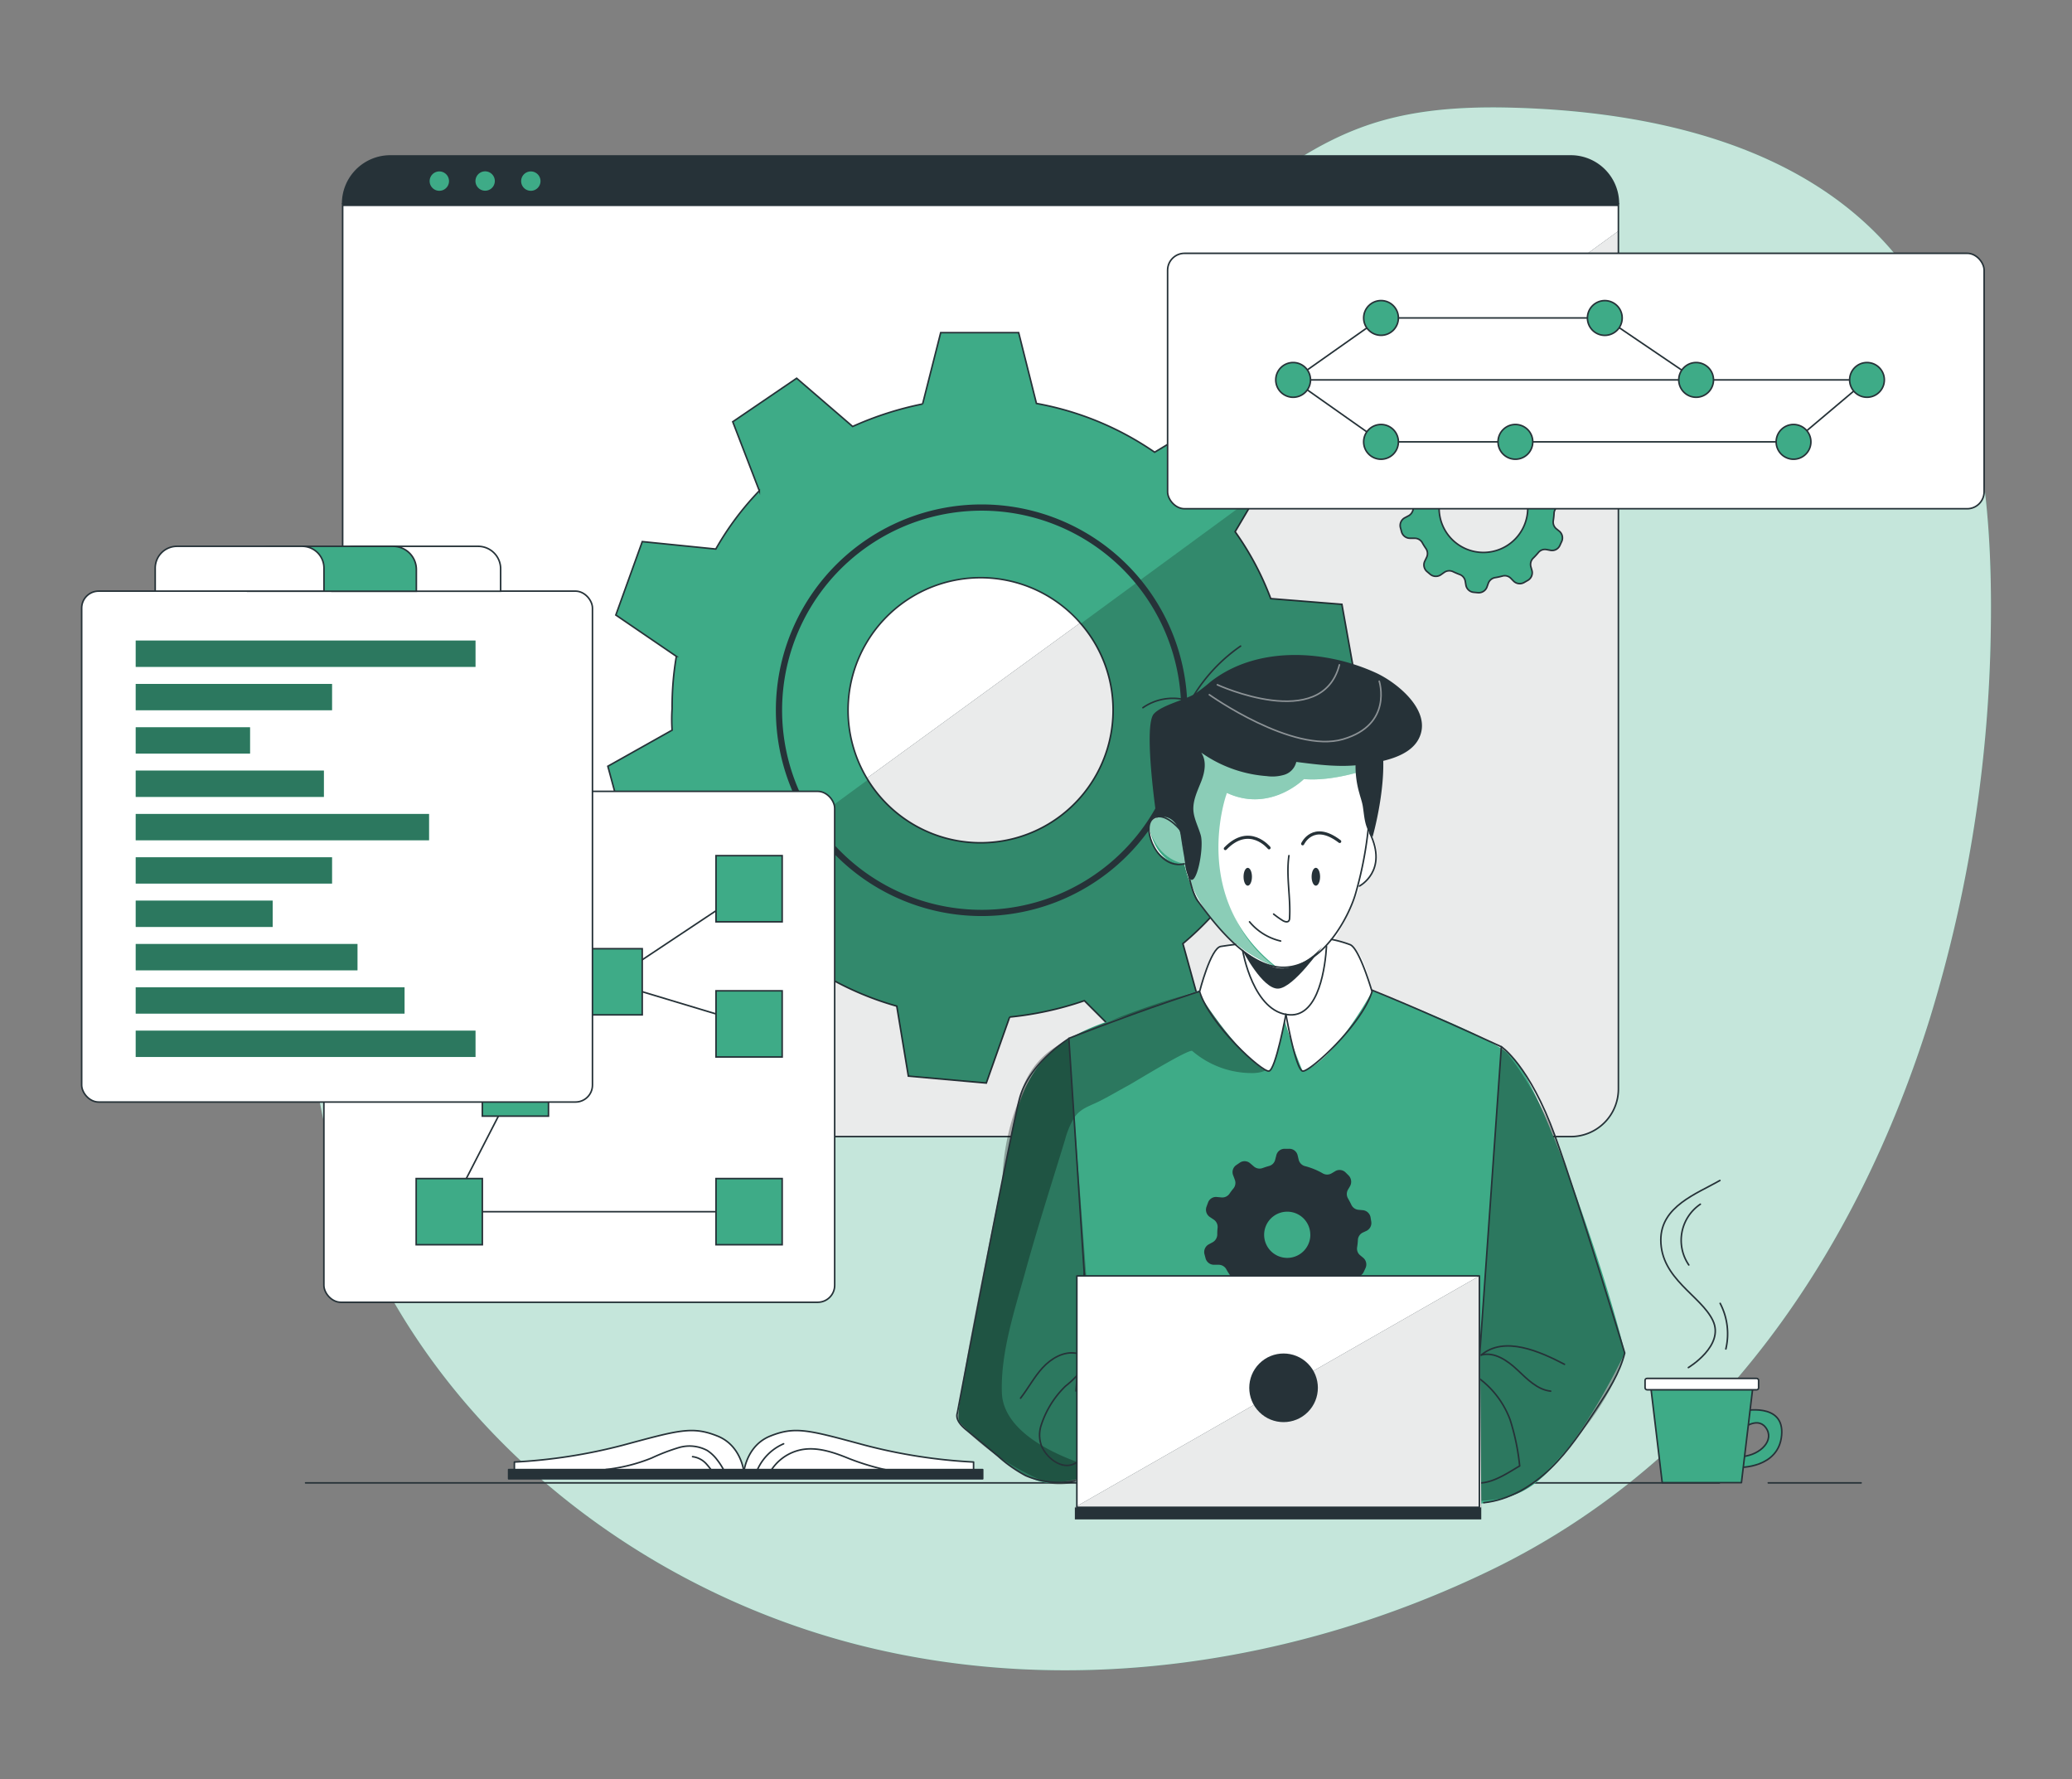 <svg xmlns="http://www.w3.org/2000/svg" xmlns:xlink="http://www.w3.org/1999/xlink" width="1370" height="1176" viewBox="0 0 1370 1176">
  <rect x="0" y="0" width="1370" height="1176" fill="#808080" stroke="none"/>
  <defs>
    <clipPath id="clip-register">
      <rect width="1370" height="1176"/>
    </clipPath>
  </defs>
  <g id="register" clip-path="url(#clip-register)">
    <g id="Version_control-bro" data-name="Version control-bro" transform="translate(28.07 -0.643)">
      <g id="freepik--background-simple--inject-21" transform="translate(176.086 71.643)">
        <path id="Path_69695" data-name="Path 69695" d="M1151.423,673.394a918.306,918.306,0,0,0,40.144-256.245c1.4-89.439-8.422-186.148-67.374-253.185C1066.308,98.415,973.416,76.013,886.026,72.2c-35.4-1.516-71.556-.505-105.159,10.724C713.016,105.6,665.462,165.761,605.274,204.444,489.083,279.117,332.1,270.274,220.4,351.516a321.963,321.963,0,0,0-73.662,76.217c-81.41,116.641-87.782,278.226-25.63,406.18s186.99,220.817,325.135,254.954,287.209,11.594,415.219-50.53C1010.612,965.937,1103.5,827.343,1151.423,673.394Z" transform="translate(-79.419 -71.643)" fill="#3eab87"/>
        <path id="Path_69696" data-name="Path 69696" d="M1151.423,673.394a918.306,918.306,0,0,0,40.144-256.245c1.4-89.439-8.422-186.148-67.374-253.185C1066.308,98.415,973.416,76.013,886.026,72.2c-35.4-1.516-71.556-.505-105.159,10.724C713.016,105.6,665.462,165.761,605.274,204.444,489.083,279.117,332.1,270.274,220.4,351.516a321.963,321.963,0,0,0-73.662,76.217c-81.41,116.641-87.782,278.226-25.63,406.18s186.99,220.817,325.135,254.954,287.209,11.594,415.219-50.53C1010.612,965.937,1103.5,827.343,1151.423,673.394Z" transform="translate(-79.419 -71.643)" fill="#fff" opacity="0.7"/>
      </g>
      <g id="freepik--Window--inject-21" transform="translate(198.491 103.749)">
        <path id="Path_69697" data-name="Path 69697" d="M930.92,114.605V699.8a31.5,31.5,0,0,1-31.525,31.525H118.981A31.469,31.469,0,0,1,87.4,699.8v-585.2A31.5,31.5,0,0,1,118.9,83.08H899.31a31.5,31.5,0,0,1,31.609,31.525Z" transform="translate(-87.4 -83.08)" fill="#fff"/>
        <path id="Path_69698" data-name="Path 69698" d="M916.227,100.75V667.813A31.5,31.5,0,0,1,884.7,699.394H104.289a31.159,31.159,0,0,1-8.759-1.235Z" transform="translate(-72.707 -51.146)" fill="#263238"/>
        <path id="Path_69699" data-name="Path 69699" d="M916.227,100.75V667.813A31.5,31.5,0,0,1,884.7,699.394H104.289a31.159,31.159,0,0,1-8.759-1.235Z" transform="translate(-72.707 -51.146)" fill="#fff" opacity="0.9"/>
        <path id="Path_69700" data-name="Path 69700" d="M601.685,374.3l42.642-19.2-9.1-50.839L588.183,300.5a192.773,192.773,0,0,0-23.553-44.214l14.71-24.9,9.4-15.973L552.25,179.2,511.4,203.732A199.987,199.987,0,0,0,433.251,171.5L421.489,124.68H369.948l-11.959,47.162a216.413,216.413,0,0,0-46.263,14.878L274.7,154.83,232.449,183.6l17.573,45.618a191.086,191.086,0,0,0-28.774,38.515l-48.621-4.913-17.489,48.537,40.031,27.314a197.127,197.127,0,0,0-2.807,34.5,101.067,101.067,0,0,0,0,14.289l-42.5,23.862,13.475,49.716h48a204.058,204.058,0,0,0,16.114,28.437q4.716,6.934,9.966,13.5L216.7,545.794l39.666,33.266L294.629,550.4a201.473,201.473,0,0,0,46.263,19.51l7.664,46.263,51.541,4.576,15.44-43.625a218.039,218.039,0,0,0,49.407-10.808l32.7,32.676,44.775-25.827L530.1,528.586a201.731,201.731,0,0,0,34.473-37.224l45.365,8.141,21.84-46.769-35.652-28.746A205.749,205.749,0,0,0,601.685,374.3Zm-117.764,0a87.614,87.614,0,1,1-25.855-62.152c1.572,1.572,3.116,3.2,4.52,4.913a87.025,87.025,0,0,1,21.335,56.678Z" transform="translate(25.48 -7.899)" fill="#3eab87" stroke="#263238" stroke-miterlimit="10" stroke-width="1.029"/>
        <path id="Path_69701" data-name="Path 69701" d="M553.079,355.172l35.652,28.746-21.84,46.769-45.365-8.141a201.735,201.735,0,0,1-34.473,37.224l12.324,44.579L454.6,530.176,421.9,497.64a218.031,218.031,0,0,1-49.464,10.948l-15.384,43.484L305.536,547.5l-7.664-46.263a201.475,201.475,0,0,1-46.263-19.51l-38.263,28.662L173.68,477.119l20.549-42.81q-5.249-6.569-9.966-13.5l94.379-69.142A87.67,87.67,0,0,0,440.873,305.6v-.561a87.025,87.025,0,0,0-21.335-56.678L536.4,162.68l-14.71,24.9a192.776,192.776,0,0,1,23.44,44.242l46.825,3.762,9.32,50.839-42.53,19.2a205.756,205.756,0,0,1-5.671,49.548Z" transform="translate(68.529 60.777)" opacity="0.2"/>
        <path id="Path_69702" data-name="Path 69702" d="M441.583,201.028l2.134-.983a5.783,5.783,0,0,0,3.369-6.344l-.449-2.611a5.783,5.783,0,0,0-5.306-4.828l-2.583-.2a5.811,5.811,0,0,1-4.8-3.172c-.7-1.488-1.432-2.807-2.246-4.3a5.755,5.755,0,0,1,0-5.783l1.32-2.246a5.9,5.9,0,0,0-.926-7.13l-1.853-1.853a5.614,5.614,0,0,0-7.158-.87l-2.274,1.347a5.755,5.755,0,0,1-5.783,0,46.628,46.628,0,0,0-11.762-4.772,5.783,5.783,0,0,1-4.155-4.239l-.674-2.807a5.755,5.755,0,0,0-5.783-4.463H390.07a5.755,5.755,0,0,0-5.783,4.435l-.73,2.807a5.839,5.839,0,0,1-4.071,4.183c-1.46.393-2.807.842-4.239,1.348a5.783,5.783,0,0,1-5.783-1.067l-2.33-1.993a5.783,5.783,0,0,0-7.1-.393l-2.049,1.376a5.811,5.811,0,0,0-2.161,6.962l1.039,2.807a5.839,5.839,0,0,1-.9,5.783c-.926,1.095-1.8,2.246-2.611,3.425a5.614,5.614,0,0,1-5.362,2.5l-2.807-.281a5.783,5.783,0,0,0-6.092,3.846l-.926,2.555a5.783,5.783,0,0,0,2.105,6.766l2.667,1.881A5.783,5.783,0,0,1,345.351,198a41.109,41.109,0,0,0-.225,4.548h0a6.036,6.036,0,0,1-2.807,4.913l-2.807,1.488a5.783,5.783,0,0,0-2.807,6.681l.674,2.526a5.783,5.783,0,0,0,5.783,4.323h2.807a5.783,5.783,0,0,1,5.053,2.807,46.424,46.424,0,0,0,2.5,4.014,5.783,5.783,0,0,1,.449,5.783l-1.179,2.442a5.783,5.783,0,0,0,1.516,7.046l1.993,1.684a5.783,5.783,0,0,0,7.215.253l2.049-1.432a5.783,5.783,0,0,1,5.783-.561c1.46.7,2.947,1.347,4.491,1.909a5.755,5.755,0,0,1,3.677,4.463l.421,2.5a5.755,5.755,0,0,0,5.334,4.828l2.639.253a5.811,5.811,0,0,0,6.007-3.9l.814-2.274a5.839,5.839,0,0,1,4.492-3.79,41.547,41.547,0,0,0,4.857-1.039A5.615,5.615,0,0,1,409.693,249l1.712,1.74a5.783,5.783,0,0,0,7.074.954l2.3-1.319a5.783,5.783,0,0,0,2.807-6.653l-.646-2.274a5.811,5.811,0,0,1,1.46-5.783,47.354,47.354,0,0,0,3.425-3.706A5.615,5.615,0,0,1,433.442,230l2.3.421a5.614,5.614,0,0,0,6.372-3.284l1.095-2.386a5.755,5.755,0,0,0-1.628-7.046l-1.74-1.4a5.783,5.783,0,0,1-2.134-5.39,45.811,45.811,0,0,0,.533-5.193A5.783,5.783,0,0,1,441.583,201.028Zm-20.746,1.516a29.308,29.308,0,1,1-29.308-29.308h0a29.223,29.223,0,0,1,29.252,29.111Z" transform="translate(362.747 30.232)" fill="#3eab87" stroke="#263238" stroke-miterlimit="10" stroke-width="1.029"/>
        <path id="Path_69703" data-name="Path 69703" d="M930.92,114.605v1.6H87.4v-1.6A31.5,31.5,0,0,1,118.9,83.08H899.31a31.5,31.5,0,0,1,31.609,31.525Z" transform="translate(-87.4 -83.08)" fill="#263238"/>
        <path id="Path_69704" data-name="Path 69704" d="M930.92,114.605V699.8a31.5,31.5,0,0,1-31.525,31.525H118.981A31.5,31.5,0,0,1,87.4,699.8v-585.2A31.5,31.5,0,0,1,118.9,83.08H899.31a31.5,31.5,0,0,1,31.609,31.525Z" transform="translate(-87.4 -83.08)" fill="none" stroke="#263238" stroke-linecap="round" stroke-linejoin="round" stroke-width="1.029"/>
        <line id="Line_523" data-name="Line 523" x2="843.52" transform="translate(0 31.525)" fill="none" stroke="#263238" stroke-linecap="round" stroke-linejoin="round" stroke-width="1.029"/>
        <path id="Path_69705" data-name="Path 69705" d="M120.691,93.121a6.4,6.4,0,1,1-6.4-6.4A6.4,6.4,0,0,1,120.691,93.121Z" transform="translate(-50.37 -76.501)" fill="#3eab87"/>
        <path id="Path_69706" data-name="Path 69706" d="M131.481,93.157a6.4,6.4,0,1,1-6.288-6.457,6.4,6.4,0,0,1,6.288,6.457Z" transform="translate(-30.869 -76.538)" fill="#3eab87"/>
        <path id="Path_69707" data-name="Path 69707" d="M142.241,93.121a6.4,6.4,0,1,1-6.4-6.4A6.4,6.4,0,0,1,142.241,93.121Z" transform="translate(-11.424 -76.501)" fill="#3eab87"/>
        <path id="Path_69708" data-name="Path 69708" d="M458.149,299.86A133.99,133.99,0,1,1,324.16,165.87h0a133.99,133.99,0,0,1,133.99,133.15Z" transform="translate(98.33 66.542)" fill="none" stroke="#263238" stroke-miterlimit="10" stroke-width="4.117"/>
      </g>
      <g id="freepik--Graphics--inject-21" transform="translate(25.93 168.091)">
        <rect id="Rectangle_15301" data-name="Rectangle 15301" width="539.889" height="168.856" rx="11.22" transform="translate(718.008)" fill="#fff" stroke="#263238" stroke-miterlimit="10" stroke-width="1.029"/>
        <line id="Line_524" data-name="Line 524" x2="367.945" transform="translate(812.5 83.684)" fill="none" stroke="#263238" stroke-miterlimit="10" stroke-width="1.029"/>
        <path id="Path_69709" data-name="Path 69709" d="M311.27,162.178l58.11-40.958h148l60.384,40.958" transform="translate(489.748 -78.494)" fill="none" stroke="#263238" stroke-miterlimit="10" stroke-width="1.029"/>
        <path id="Path_69710" data-name="Path 69710" d="M425.063,143.2A11.482,11.482,0,1,1,413.61,131.72,11.482,11.482,0,0,1,425.063,143.2Z" transform="translate(653.9 -59.518)" fill="#3eab87" stroke="#263238" stroke-miterlimit="10" stroke-width="1.029"/>
        <circle id="Ellipse_6206" data-name="Ellipse 6206" cx="11.482" cy="11.482" r="11.482" transform="translate(847.646 31.245)" fill="#3eab87" stroke="#263238" stroke-miterlimit="10" stroke-width="1.029"/>
        <path id="Path_69711" data-name="Path 69711" d="M403.553,128.594A11.482,11.482,0,1,1,392.1,117.14,11.482,11.482,0,0,1,403.553,128.594Z" transform="translate(615.026 -85.867)" fill="#3eab87" stroke="#263238" stroke-miterlimit="10" stroke-width="1.029"/>
        <path id="Path_69712" data-name="Path 69712" d="M311.27,135.81l58.11,40.958H642.131L690.7,135.81" transform="translate(489.748 -52.126)" fill="none" stroke="#263238" stroke-miterlimit="10" stroke-width="1.029"/>
        <path id="Path_69713" data-name="Path 69713" d="M382.493,157.792a11.482,11.482,0,1,1-11.482-11.482A11.482,11.482,0,0,1,382.493,157.792Z" transform="translate(576.966 -33.15)" fill="#3eab87" stroke="#263238" stroke-miterlimit="10" stroke-width="1.029"/>
        <path id="Path_69714" data-name="Path 69714" d="M350.843,157.792a11.482,11.482,0,1,1-11.482-11.482A11.482,11.482,0,0,1,350.843,157.792Z" transform="translate(519.766 -33.15)" fill="#3eab87" stroke="#263238" stroke-miterlimit="10" stroke-width="1.029"/>
        <path id="Path_69715" data-name="Path 69715" d="M448,157.792a11.482,11.482,0,1,1-11.482-11.482A11.482,11.482,0,0,1,448,157.792Z" transform="translate(695.358 -33.15)" fill="#3eab87" stroke="#263238" stroke-miterlimit="10" stroke-width="1.029"/>
        <circle id="Ellipse_6207" data-name="Ellipse 6207" cx="11.482" cy="11.482" r="11.482" transform="translate(1168.963 72.202)" fill="#3eab87" stroke="#263238" stroke-miterlimit="10" stroke-width="1.029"/>
        <path id="Path_69716" data-name="Path 69716" d="M330.143,143.2A11.482,11.482,0,1,1,318.69,131.72,11.481,11.481,0,0,1,330.143,143.2Z" transform="translate(482.357 -59.518)" fill="#3eab87" stroke="#263238" stroke-miterlimit="10" stroke-width="1.029"/>
        <rect id="Rectangle_15302" data-name="Rectangle 15302" width="337.739" height="337.739" rx="11.22" transform="translate(160.153 355.677)" fill="#fff" stroke="#263238" stroke-miterlimit="10" stroke-width="1.029"/>
        <path id="Path_69717" data-name="Path 69717" d="M156.247,301.39,112.51,386.421H310.757" transform="translate(130.541 247.117)" fill="none" stroke="#263238" stroke-linecap="round" stroke-linejoin="round" stroke-width="1.029"/>
        <path id="Path_69718" data-name="Path 69718" d="M242.7,255.63,150.17,317.137,242.7,344.984" transform="translate(198.602 164.417)" fill="none" stroke="#263238" stroke-linecap="round" stroke-linejoin="round" stroke-width="1.029"/>
        <rect id="Rectangle_15303" data-name="Rectangle 15303" width="43.737" height="43.737" transform="translate(419.43 398.179)" fill="#3eab87" stroke="#263238" stroke-miterlimit="10" stroke-width="1.029"/>
        <rect id="Rectangle_15304" data-name="Rectangle 15304" width="43.737" height="43.737" transform="translate(419.43 487.534)" fill="#3eab87" stroke="#263238" stroke-miterlimit="10" stroke-width="1.029"/>
        <rect id="Rectangle_15305" data-name="Rectangle 15305" width="43.737" height="43.737" transform="translate(326.903 459.686)" fill="#3eab87" stroke="#263238" stroke-miterlimit="10" stroke-width="1.029"/>
        <rect id="Rectangle_15306" data-name="Rectangle 15306" width="43.737" height="43.737" transform="translate(264.919 526.638)" fill="#3eab87" stroke="#263238" stroke-miterlimit="10" stroke-width="1.029"/>
        <rect id="Rectangle_15307" data-name="Rectangle 15307" width="43.737" height="43.737" transform="translate(221.182 611.642)" fill="#3eab87" stroke="#263238" stroke-miterlimit="10" stroke-width="1.029"/>
        <rect id="Rectangle_15308" data-name="Rectangle 15308" width="43.737" height="43.737" transform="translate(419.43 611.642)" fill="#3eab87" stroke="#263238" stroke-miterlimit="10" stroke-width="1.029"/>
        <rect id="Rectangle_15309" data-name="Rectangle 15309" width="337.739" height="337.739" rx="11.22" transform="translate(0 223.316)" fill="#fff" stroke="#263238" stroke-miterlimit="10" stroke-width="1.029"/>
        <rect id="Rectangle_15310" data-name="Rectangle 15310" width="224.663" height="17.405" transform="translate(35.736 255.992)" fill="#3eab87"/>
        <rect id="Rectangle_15311" data-name="Rectangle 15311" width="129.807" height="17.405" transform="translate(35.736 284.654)" fill="#3eab87"/>
        <rect id="Rectangle_15312" data-name="Rectangle 15312" width="75.599" height="17.405" transform="translate(35.736 313.316)" fill="#3eab87"/>
        <rect id="Rectangle_15313" data-name="Rectangle 15313" width="124.417" height="17.405" transform="translate(35.736 341.95)" fill="#3eab87"/>
        <rect id="Rectangle_15314" data-name="Rectangle 15314" width="193.952" height="17.405" transform="translate(35.736 370.612)" fill="#3eab87"/>
        <rect id="Rectangle_15315" data-name="Rectangle 15315" width="129.807" height="17.405" transform="translate(35.736 399.246)" fill="#3eab87"/>
        <rect id="Rectangle_15316" data-name="Rectangle 15316" width="90.562" height="17.405" transform="translate(35.736 427.908)" fill="#3eab87"/>
        <rect id="Rectangle_15317" data-name="Rectangle 15317" width="146.622" height="17.405" transform="translate(35.736 456.57)" fill="#3eab87"/>
        <rect id="Rectangle_15318" data-name="Rectangle 15318" width="177.754" height="17.405" transform="translate(35.736 485.203)" fill="#3eab87"/>
        <rect id="Rectangle_15319" data-name="Rectangle 15319" width="224.663" height="17.405" transform="translate(35.736 513.865)" fill="#3eab87"/>
        <rect id="Rectangle_15320" data-name="Rectangle 15320" width="224.663" height="17.405" transform="translate(35.736 255.992)" opacity="0.3"/>
        <rect id="Rectangle_15321" data-name="Rectangle 15321" width="129.807" height="17.405" transform="translate(35.736 284.654)" opacity="0.3"/>
        <rect id="Rectangle_15322" data-name="Rectangle 15322" width="75.599" height="17.405" transform="translate(35.736 313.316)" opacity="0.3"/>
        <rect id="Rectangle_15323" data-name="Rectangle 15323" width="124.417" height="17.405" transform="translate(35.736 341.95)" opacity="0.3"/>
        <rect id="Rectangle_15324" data-name="Rectangle 15324" width="193.952" height="17.405" transform="translate(35.736 370.612)" opacity="0.3"/>
        <rect id="Rectangle_15325" data-name="Rectangle 15325" width="129.807" height="17.405" transform="translate(35.736 399.246)" opacity="0.3"/>
        <rect id="Rectangle_15326" data-name="Rectangle 15326" width="90.562" height="17.405" transform="translate(35.736 427.908)" opacity="0.3"/>
        <rect id="Rectangle_15327" data-name="Rectangle 15327" width="146.622" height="17.405" transform="translate(35.736 456.57)" opacity="0.3"/>
        <rect id="Rectangle_15328" data-name="Rectangle 15328" width="177.754" height="17.405" transform="translate(35.736 485.203)" opacity="0.3"/>
        <rect id="Rectangle_15329" data-name="Rectangle 15329" width="224.663" height="17.405" transform="translate(35.736 513.865)" opacity="0.3"/>
        <path id="Path_69719" data-name="Path 69719" d="M99.768,175h81.747a14.878,14.878,0,0,1,14.878,14.878v14.794H84.89V189.878A14.878,14.878,0,0,1,99.768,175Z" transform="translate(80.625 18.7)" fill="#fff" stroke="#263238" stroke-miterlimit="10" stroke-width="1.029"/>
        <path id="Path_69720" data-name="Path 69720" d="M80.44,175h80.792a15.384,15.384,0,0,1,15.384,15.384V204.7H65V190.384A15.384,15.384,0,0,1,80.44,175Z" transform="translate(44.679 18.7)" fill="#3eab87" stroke="#263238" stroke-miterlimit="10" stroke-width="1.029"/>
        <path id="Path_69721" data-name="Path 69721" d="M57.623,175h82.757a14.4,14.4,0,0,1,14.457,14.317v15.3H43.25v-15.3A14.4,14.4,0,0,1,57.623,175Z" transform="translate(5.371 18.7)" fill="#fff" stroke="#263238" stroke-miterlimit="10" stroke-width="1.029"/>
      </g>
      <g id="freepik--Table--inject-21" transform="translate(173.984 780.996)">
        <line id="Line_525" data-name="Line 525" x2="61.394" transform="translate(967.122 199.904)" fill="none" stroke="#263238" stroke-linecap="round" stroke-linejoin="round" stroke-width="1.029"/>
        <line id="Line_526" data-name="Line 526" x2="934.811" transform="translate(0 199.904)" fill="none" stroke="#263238" stroke-linecap="round" stroke-linejoin="round" stroke-width="1.029"/>
        <g id="freepik--Coffee--inject-189--inject-21" transform="translate(885.656 130.845)">
          <path id="Path_69722" data-name="Path 69722" d="M418.716,390.655s10.864-8.9,16.057.814c4.464,8.422-6.232,17.826-18.444,17.826v7.1s26.163.7,28.072-21.335-25.8-15.945-25.8-15.945Z" transform="translate(-354.094 -357.557)" fill="#3eab87" stroke="#263238" stroke-linecap="round" stroke-linejoin="round" stroke-width="1.029"/>
          <path id="Path_69723" data-name="Path 69723" d="M455.643,437.834H403.26L395.4,372.06h68.1Z" transform="translate(-391.919 -368.916)" fill="#3eab87" stroke="#263238" stroke-linecap="round" stroke-linejoin="round" stroke-width="1.029"/>
          <rect id="Rectangle_15330" data-name="Rectangle 15330" width="75.066" height="7.523" rx="1.28" fill="#fff" stroke="#263238" stroke-linecap="round" stroke-linejoin="round" stroke-width="1.029"/>
        </g>
        <path id="Path_69724" data-name="Path 69724" d="M416.089,448.017s24.086-14.457,16.226-31.048-34.445-27.511-34.445-53.338c0-22.233,23.637-30.459,39.077-39.3" transform="translate(498.201 -324.33)" fill="none" stroke="#263238" stroke-linecap="round" stroke-linejoin="round" stroke-width="1.029"/>
        <path id="Path_69725" data-name="Path 69725" d="M415.334,329.92a28.83,28.83,0,0,0-7.636,40.144" transform="translate(506.873 -314.228)" fill="none" stroke="#263238" stroke-linecap="round" stroke-linejoin="round" stroke-width="1.029"/>
        <path id="Path_69726" data-name="Path 69726" d="M411.85,353.27a43.54,43.54,0,0,1,3.762,30.122" transform="translate(523.466 -272.029)" fill="none" stroke="#263238" stroke-linecap="round" stroke-linejoin="round" stroke-width="1.029"/>
        <path id="Path_69727" data-name="Path 69727" d="M279.862,412.366s-1.095-18.865-17.742-25.518-25.546-3.9-62.686,6.092a355.1,355.1,0,0,1-71.585,11.089v8.422Z" transform="translate(10.21 -217.909)" fill="#fff" stroke="#263238" stroke-linecap="round" stroke-linejoin="round" stroke-width="1.029"/>
        <path id="Path_69728" data-name="Path 69728" d="M181.81,412.366s1.095-18.865,17.742-25.518,25.518-3.9,62.686,6.092a354.5,354.5,0,0,0,71.7,11.089v8.422Z" transform="translate(107.729 -217.909)" fill="#fff" stroke="#263238" stroke-linecap="round" stroke-linejoin="round" stroke-width="1.029"/>
        <rect id="Rectangle_15331" data-name="Rectangle 15331" width="313.457" height="6.092" transform="translate(134.242 191.117)" fill="#263238" stroke="#263238" stroke-linecap="round" stroke-linejoin="round" stroke-width="1.029"/>
        <path id="Path_69729" data-name="Path 69729" d="M184.69,406.384a33.378,33.378,0,0,1,18.444-20.044" transform="translate(112.934 -212.263)" fill="none" stroke="#263238" stroke-linecap="round" stroke-linejoin="round" stroke-width="1.029"/>
        <path id="Path_69730" data-name="Path 69730" d="M188.07,402.883a30.88,30.88,0,0,1,20.858-14.822c10.359-1.909,20.914,1.656,30.683,5.614s26.865,9.208,37.308,9.208" transform="translate(119.042 -210.11)" fill="none" stroke="#263238" stroke-linecap="round" stroke-linejoin="round" stroke-width="1.029"/>
        <path id="Path_69731" data-name="Path 69731" d="M149.4,402.37a113.248,113.248,0,0,0,30.234-7.58,132.349,132.349,0,0,1,18.023-6.906,24.9,24.9,0,0,1,18.7,1.881,25.544,25.544,0,0,1,6.428,5.979,44.915,44.915,0,0,1,6.092,10.246" transform="translate(49.156 -211.309)" fill="none" stroke="#263238" stroke-linecap="round" stroke-linejoin="round" stroke-width="1.029"/>
        <path id="Path_69732" data-name="Path 69732" d="M169.82,389.37a14.852,14.852,0,0,1,8.927,4.576,45.191,45.191,0,0,1,5.923,8.253" transform="translate(86.06 -206.787)" fill="none" stroke="#263238" stroke-linecap="round" stroke-linejoin="round" stroke-width="1.029"/>
      </g>
      <g id="freepik--Character--inject-21" transform="translate(604.623 427.76)">
        <path id="Path_69733" data-name="Path 69733" d="M328.26,604.351a92.891,92.891,0,0,1-36.494,8.422c-19.426,0-58.952-40.144-58.952-40.144s-1.432-4.323,1.656-20.493S266.584,387.6,266.584,387.6s3.425-34.529,23.047-55.724,58.138-28.746,58.138-28.746,85.172-37.084,132.951-25.63c47.723,18.949,99.854,38.206,117.258,53.141s60.187,134.748,75.009,196.282c0,0-32.648,69.367-63.107,88.849s-103.868,13.138-103.868,13.138Z" transform="translate(-231.334 -59.69)" fill="#3eab87"/>
        <path id="Path_69734" data-name="Path 69734" d="M317.555,454.842,305.231,291.32a53.674,53.674,0,0,0-32.255,38.15c-6.372,29.251-44.916,209.28-40.144,214.277s29.9,26.529,29.9,26.529,27.09,23.16,54.825,9.32S317.555,454.842,317.555,454.842Z" transform="translate(-231.438 -30.752)" opacity="0.3"/>
        <path id="Path_69735" data-name="Path 69735" d="M440.425,327.118c-1.432,4.885-7.58,6.457-12.689,6.513a60.468,60.468,0,0,1-40.059-14.6c-2.021-1.769-38.15,20.549-42.305,22.767-6.569,3.537-13,7.411-19.651,10.7-6.232,3.06-12.127,4.576-16.2,10.752a55.474,55.474,0,0,0-6.035,14.6c-8.759,28.69-17.995,57.3-25.967,86.182-6.906,25.013-16.2,52.692-15.8,78.94a41.633,41.633,0,0,0,.393,5.615c5.615,33.547,66.868,47.47,66.868,47.47s-21.672,13.278-36.494,8.422S243.02,579.8,232.1,561.27l30.066-157.205s-.365-75.8,54.264-98.253S392.506,279.9,392.506,279.9Z" transform="translate(-232.025 -51.391)" opacity="0.3"/>
        <path id="Path_69736" data-name="Path 69736" d="M423.915,551.04s23.862-26.36,31.581-55.724c0,0-36.494-120.543-45.983-143.169s-24.844-48.313-35.6-59.317l-17.461,248.1-3.678,52.215s19.651.814,33.266-5.615S423.915,551.04,423.915,551.04Z" transform="translate(-13.927 -28.023)" opacity="0.3"/>
        <path id="Path_69737" data-name="Path 69737" d="M523.275,627.049l21.139-300.375S442.062,278.952,415.281,274.4,258.44,321.116,258.44,321.116L277.361,609.2" transform="translate(-184.422 -61.84)" fill="none" stroke="#263238" stroke-linecap="round" stroke-linejoin="round" stroke-width="1.029"/>
        <path id="Path_69738" data-name="Path 69738" d="M304.682,225.566l-10.5,50.39s-13.475-9.517-16.338,1.235,5.9,25.546,22.823,26.36c0,0,4.6,22.823,19.651,38.319a279.954,279.954,0,0,0,22.458,21.447s5.923,38.263,25.265,39.722,23.1-15.945,27.006-40.144c0,0,16.7-28.971,21.588-44.635,0,0,20.493-14.289,6.822-35.147,0,0,6.765-49.885-5-58.306S325.2,220.682,304.682,225.566Z" transform="translate(-150.321 -159.596)" fill="#fff"/>
        <path id="Path_69739" data-name="Path 69739" d="M345.657,320.658s-6.485,32.676-10.527,33.49-20.044-14.457-34.024-33.49S289.288,301.6,289.288,301.6s6.485-24.984,11.818-28.634,24.563-3.2,24.563-3.2l42.109-1.6s14.036-1.993,22.711,3.593S403.374,301.6,403.374,301.6s-25.265,46.572-45.87,52.552a306.287,306.287,0,0,1-11.847-33.49Z" transform="translate(-128.891 -73.228)" fill="#fff"/>
        <line id="Line_527" data-name="Line 527" y1="78.378" x2="5.586" transform="translate(78.734 414.405)" fill="none" stroke="#263238" stroke-miterlimit="10" stroke-width="1.029"/>
        <path id="Path_69740" data-name="Path 69740" d="M424.75,238.236s-23.918,9.264-45.056,7.5c0,0-22.318,22.458-50.9,9.124,0,0-25.77,69.788,33.322,115.434a101.06,101.06,0,0,1-61.507-68.525s-16.843,2.611-22.823-22.458c0,0-4.857-9.685,17.293-9.741L294.129,221l56.9,11.425,40.845-5.979Z" transform="translate(-150.266 -157.837)" fill="#3eab87"/>
        <path id="Path_69741" data-name="Path 69741" d="M424.768,238.309s-23.918,9.264-45.056,7.5c0,0-22.318,22.458-50.9,9.124,0,0-20.83,74.729,30.88,114.17,0,0-46.909-16.254-59.092-67.374,0,0-16.675-1.769-22.823-22.458,0,0-4.857-9.685,17.293-9.741l-.954-48.565,56.9,11.425,40.845-5.979Z" transform="translate(-150.284 -157.909)" fill="#fff" opacity="0.4"/>
        <path id="Path_69742" data-name="Path 69742" d="M306.68,286.468a60.684,60.684,0,0,0,5.811,4.155c1.319.842,3.313,1.516,4.239.281a3.116,3.116,0,0,0,.477-1.684c.842-13.784-2.386-27.707-.421-41.379" transform="translate(-97.241 -109.331)" fill="none" stroke="#263238" stroke-linecap="round" stroke-linejoin="round" stroke-width="1.029"/>
        <path id="Path_69743" data-name="Path 69743" d="M313.51,249.682s6.85-15.1,24.507-1.544" transform="translate(-84.897 -119.005)" fill="none" stroke="#263238" stroke-linecap="round" stroke-linejoin="round" stroke-width="2.059"/>
        <path id="Path_69744" data-name="Path 69744" d="M324.215,250.5S311.3,234.442,295.3,251" transform="translate(-117.807 -117.156)" fill="none" stroke="#263238" stroke-linecap="round" stroke-linejoin="round" stroke-width="2.059"/>
        <path id="Path_69745" data-name="Path 69745" d="M299.39,272s6.878,41.182,31.132,42.445c19.651,1.011,23.525-33.041,24.283-45.225" transform="translate(-110.415 -70.692)" fill="none" stroke="#263238" stroke-linecap="round" stroke-linejoin="round" stroke-width="1.029"/>
        <path id="Path_69746" data-name="Path 69746" d="M297.513,246.894s-10.7-12.773-17.938-6.541,3.621,33.687,21.11,29.532" transform="translate(-150.338 -125.958)" fill="none" stroke="#263238" stroke-linecap="round" stroke-linejoin="round" stroke-width="1.029"/>
        <path id="Path_69747" data-name="Path 69747" d="M301,263.42a37.785,37.785,0,0,0,20.549,12.689" transform="translate(-107.506 -81.174)" fill="none" stroke="#263238" stroke-linecap="round" stroke-linejoin="round" stroke-width="1.029"/>
        <ellipse id="Ellipse_6208" data-name="Ellipse 6208" cx="2.779" cy="5.895" rx="2.779" ry="5.895" transform="translate(189.536 146.566)" fill="#263238"/>
        <path id="Path_69748" data-name="Path 69748" d="M321.234,256.623c0,3.256-1.263,5.9-2.807,5.9s-2.807-2.639-2.807-5.9,1.235-5.923,2.807-5.923S321.234,253.367,321.234,256.623Z" transform="translate(-81.084 -104.162)" fill="#263238"/>
        <path id="Path_69749" data-name="Path 69749" d="M346.311,314.975s-6.737,36.691-11.229,37.5-39.049-30.515-45.842-52.552c0,0,7.3-28.8,14.036-29.841,3.172-.505,6.822-.983,9.713-1.348" transform="translate(-128.759 -71.559)" fill="none" stroke="#263238" stroke-linecap="round" stroke-linejoin="round" stroke-width="1.029"/>
        <path id="Path_69750" data-name="Path 69750" d="M309.57,317.108s6.513,36.691,11.06,37.5,39.077-30.515,45.87-52.552c0,0-8.253-28.606-14.514-31.02a77.244,77.244,0,0,0-12.3-3.481" transform="translate(-92.018 -73.692)" fill="none" stroke="#263238" stroke-linecap="round" stroke-linejoin="round" stroke-width="1.029"/>
        <path id="Path_69751" data-name="Path 69751" d="M303.673,347.89c4.435,7.692,9.938-19.4,7.608-28.072-1.572-5.614-4.632-11.061-4.913-16.843-.281-6.569,2.807-12.717,5.221-18.865s3.677-13.475,0-18.977a85.817,85.817,0,0,0,43.288,15.524,27.2,27.2,0,0,0,11.847-.954,11.622,11.622,0,0,0,7.692-8.422c14.6,1.853,29.055,3.762,43.6,1.769,12.211-1.656,31.188-4.744,37.448-17.208,9.18-18.191-14.457-37.084-28.409-43.456-33.687-15.412-79.22-18.022-109.651,6.176a111.186,111.186,0,0,1-9.8,7.58c-6.709,4.211-21.981,7.467-27.342,13.334-7.187,7.888,1.825,68.805,1.825,68.805s11.734-5.446,16.563,12.717C302.016,333.236,299.181,340.142,303.673,347.89Z" transform="translate(-150.013 -194.726)" fill="#263238"/>
        <path id="Path_69752" data-name="Path 69752" d="M326.425,237.07a13.612,13.612,0,0,0-.393,2.3,63.078,63.078,0,0,0,2.442,20.465c.758,2.976,1.853,5.867,2.33,8.9,1.123,7.215,1.123,14.177,6.457,20.044,0,0,10.218-35.736,6.092-61.282-.477-2.807-1.4-10.387-5.923-9.011-3.312,1.011-5.615,6.681-7.074,9.432a47.329,47.329,0,0,0-3.93,9.152Z" transform="translate(-62.384 -162.678)" fill="#263238"/>
        <path id="Path_69753" data-name="Path 69753" d="M275.89,239.205a34.7,34.7,0,0,1,31.357-4.211,109.763,109.763,0,0,1,33.21-36.494" transform="translate(-152.885 -198.5)" fill="none" stroke="#263238" stroke-linecap="round" stroke-linejoin="round" stroke-width="1.029"/>
        <path id="Path_69754" data-name="Path 69754" d="M291.53,215.669s55.022,39.133,88.344,29.448,24-38.347,24-38.347" transform="translate(-124.62 -183.554)" fill="none" stroke="#fff" stroke-linecap="round" stroke-linejoin="round" stroke-width="1.029" opacity="0.47"/>
        <path id="Path_69755" data-name="Path 69755" d="M293.42,216.094s69.086,31.75,80.708-13.194" transform="translate(-121.205 -190.548)" fill="none" stroke="#fff" stroke-linecap="round" stroke-linejoin="round" stroke-width="1.029" opacity="0.47"/>
        <path id="Path_69756" data-name="Path 69756" d="M299.39,272s13.138,25.518,23.44,25.1,29.2-27.876,29.2-27.876-10.19,13.138-25.658,14.485C316.177,284.6,299.39,272,299.39,272Z" transform="translate(-110.415 -70.692)" fill="#263238"/>
        <path id="Path_69757" data-name="Path 69757" d="M395.278,372.206l2.134-.983a5.783,5.783,0,0,0,3.341-6.372l-.421-2.583a5.755,5.755,0,0,0-5.306-4.828l-2.583-.224a5.755,5.755,0,0,1-4.8-3.285c-.7-1.46-1.432-2.807-2.246-4.267a5.755,5.755,0,0,1,0-5.783l1.319-2.246a5.979,5.979,0,0,0-.926-7.158l-1.853-1.825a5.614,5.614,0,0,0-7.158-.87l-2.274,1.347a5.755,5.755,0,0,1-5.783,0,46.7,46.7,0,0,0-11.762-4.8,5.783,5.783,0,0,1-4.155-4.211l-.674-2.807a5.614,5.614,0,0,0-5.783-4.435h-2.583a5.615,5.615,0,0,0-5.783,4.407l-.73,2.807a5.614,5.614,0,0,1-4.07,4.155c-1.46.421-2.807.842-4.267,1.376a5.811,5.811,0,0,1-5.755-1.067l-2.33-1.993a5.614,5.614,0,0,0-7.1-.421l-2.049,1.4a5.615,5.615,0,0,0-2.161,6.962l1.039,2.807a5.811,5.811,0,0,1-.9,5.783,39.725,39.725,0,0,0-2.611,3.453,5.755,5.755,0,0,1-5.362,2.47l-2.807-.253a5.614,5.614,0,0,0-6.092,3.846l-.926,2.526a5.783,5.783,0,0,0,2.105,6.766l2.807,1.881a5.867,5.867,0,0,1,2.414,5.306,34.566,34.566,0,0,0-.225,4.52h0a5.979,5.979,0,0,1-2.807,4.913l-2.807,1.516a5.783,5.783,0,0,0-2.807,6.653l.674,2.527A5.755,5.755,0,0,0,297,393.541H299.8a5.839,5.839,0,0,1,5.053,2.807,37.489,37.489,0,0,0,2.5,4.014,5.783,5.783,0,0,1,.449,5.783l-1.179,2.47a5.783,5.783,0,0,0,1.516,7.046l1.993,1.684a5.783,5.783,0,0,0,7.187.253l2.077-1.46a5.614,5.614,0,0,1,5.615-.533c1.488.7,2.976,1.319,4.52,1.909a5.755,5.755,0,0,1,3.678,4.435l.421,2.526a5.811,5.811,0,0,0,5.334,4.828l2.639.225a5.755,5.755,0,0,0,6.008-3.9l.814-2.246a5.811,5.811,0,0,1,4.492-3.79,48.2,48.2,0,0,0,4.857-1.039,5.811,5.811,0,0,1,5.615,1.516l1.712,1.741a5.783,5.783,0,0,0,7.074.954l2.3-1.291a5.783,5.783,0,0,0,2.807-6.681l-.646-2.246a5.811,5.811,0,0,1,1.46-5.783,47.712,47.712,0,0,0,3.425-3.733,5.783,5.783,0,0,1,5.615-1.965l2.33.449a5.783,5.783,0,0,0,6.372-3.312l1.095-2.358a5.755,5.755,0,0,0-1.628-7.046l-1.74-1.432A5.614,5.614,0,0,1,391.432,382a46.557,46.557,0,0,0,.533-5.193,5.783,5.783,0,0,1,3.313-4.6ZM360.5,373.694a15.271,15.271,0,1,1-15.271-15.243h0a15.215,15.215,0,0,1,15.243,15.159Z" transform="translate(-126.803 15.418)" fill="#263238"/>
        <path id="Path_69758" data-name="Path 69758" d="M276.2,370.28a58.5,58.5,0,0,1-7.5,6.934A62.883,62.883,0,0,0,252.73,402.7a20.8,20.8,0,0,0,0,13.812c3.4,8.422,14.177,16.844,22.795,11.454" transform="translate(-196.874 111.948)" fill="none" stroke="#263238" stroke-linecap="round" stroke-linejoin="round" stroke-width="1.029"/>
        <path id="Path_69759" data-name="Path 69759" d="M283.62,365.137c-8.225-1.291-16.31,3.481-21.925,9.573s-9.517,13.615-14.626,20.156" transform="translate(-204.97 102.269)" fill="none" stroke="#263238" stroke-linecap="round" stroke-linejoin="round" stroke-width="1.029"/>
        <path id="Path_69760" data-name="Path 69760" d="M310.078,583.312a55.61,55.61,0,0,1-32.536-3.481,92.012,92.012,0,0,1-18.022-12.689l-21.335-17.629c-3.425-2.807-7.215-6.878-5.811-11.089,0,0,35.652-187.889,41.238-208.213,6.485-23.44,32.592-39.3,32.592-39.3" transform="translate(-232.073 -31.493)" fill="none" stroke="#263238" stroke-linecap="round" stroke-linejoin="round" stroke-width="1.029"/>
        <path id="Path_69761" data-name="Path 69761" d="M355.15,371a60.385,60.385,0,0,1,20.24,27.034,149.378,149.378,0,0,1,6.372,30.683c-5.614,3.088-16.843,11.229-26.613,11.229" transform="translate(-9.644 113.249)" fill="none" stroke="#263238" stroke-linecap="round" stroke-linejoin="round" stroke-width="1.029"/>
        <path id="Path_69762" data-name="Path 69762" d="M355.58,365.758c8.646-2.3,17.208,3.593,23.749,9.713s13.25,13.222,22.149,14.177" transform="translate(-8.866 102.855)" fill="none" stroke="#263238" stroke-linecap="round" stroke-linejoin="round" stroke-width="1.029"/>
        <path id="Path_69763" data-name="Path 69763" d="M356.17,594.272c16.843-1.769,32-10.948,44.13-22.654s21.447-25.911,30.683-39.975c7.5-11.4,15.1-23.1,18.387-36.326,0,0-29.56-97.72-45.983-143.169-17.124-47.246-35.6-59.317-35.6-59.317" transform="translate(-7.8 -28.023)" fill="none" stroke="#263238" stroke-linecap="round" stroke-linejoin="round" stroke-width="1.029"/>
        <path id="Path_69764" data-name="Path 69764" d="M355.58,369.3c15.243-12.8,38.628-2.442,55.022,6.148" transform="translate(-8.866 99.317)" fill="none" stroke="#263238" stroke-linecap="round" stroke-linejoin="round" stroke-width="1.029"/>
        <rect id="Rectangle_15332" data-name="Rectangle 15332" width="266.154" height="152.967" transform="translate(79.324 416.314)" fill="#fff"/>
        <rect id="Rectangle_15333" data-name="Rectangle 15333" width="268.709" height="8.001" transform="translate(78.004 569.28)" fill="#263238"/>
        <path id="Path_69765" data-name="Path 69765" d="M259.86,499.767,527.362,346.8l1.207,152.967Z" transform="translate(-181.856 69.514)" fill="#263238"/>
        <path id="Path_69766" data-name="Path 69766" d="M259.86,499.767,527.362,346.8l1.207,152.967Z" transform="translate(-181.856 69.514)" fill="#fff" opacity="0.9"/>
        <circle id="Ellipse_6209" data-name="Ellipse 6209" cx="22.683" cy="22.683" r="22.683" transform="translate(183.92 490.296) rotate(-45)" fill="#263238"/>
        <rect id="Rectangle_15334" data-name="Rectangle 15334" width="266.154" height="152.967" transform="translate(79.324 416.314)" fill="none" stroke="#263238" stroke-linecap="round" stroke-linejoin="round" stroke-width="1.029"/>
        <path id="Path_69767" data-name="Path 69767" d="M284.06,236.06s5.839,53.338,13.25,62.966,31.217,44.467,57.155,43.933,42.867-33.883,47.105-48.172a247.654,247.654,0,0,0,9.517-55.555" transform="translate(-138.12 -130.62)" fill="none" stroke="#263238" stroke-linecap="round" stroke-linejoin="round" stroke-width="1.029"/>
        <path id="Path_69768" data-name="Path 69768" d="M326.88,277.627s19.23-9.938,6.822-35.147" transform="translate(-60.734 -119.017)" fill="none" stroke="#263238" stroke-linecap="round" stroke-linejoin="round" stroke-width="1.029"/>
      </g>
    </g>
  </g>
</svg>
